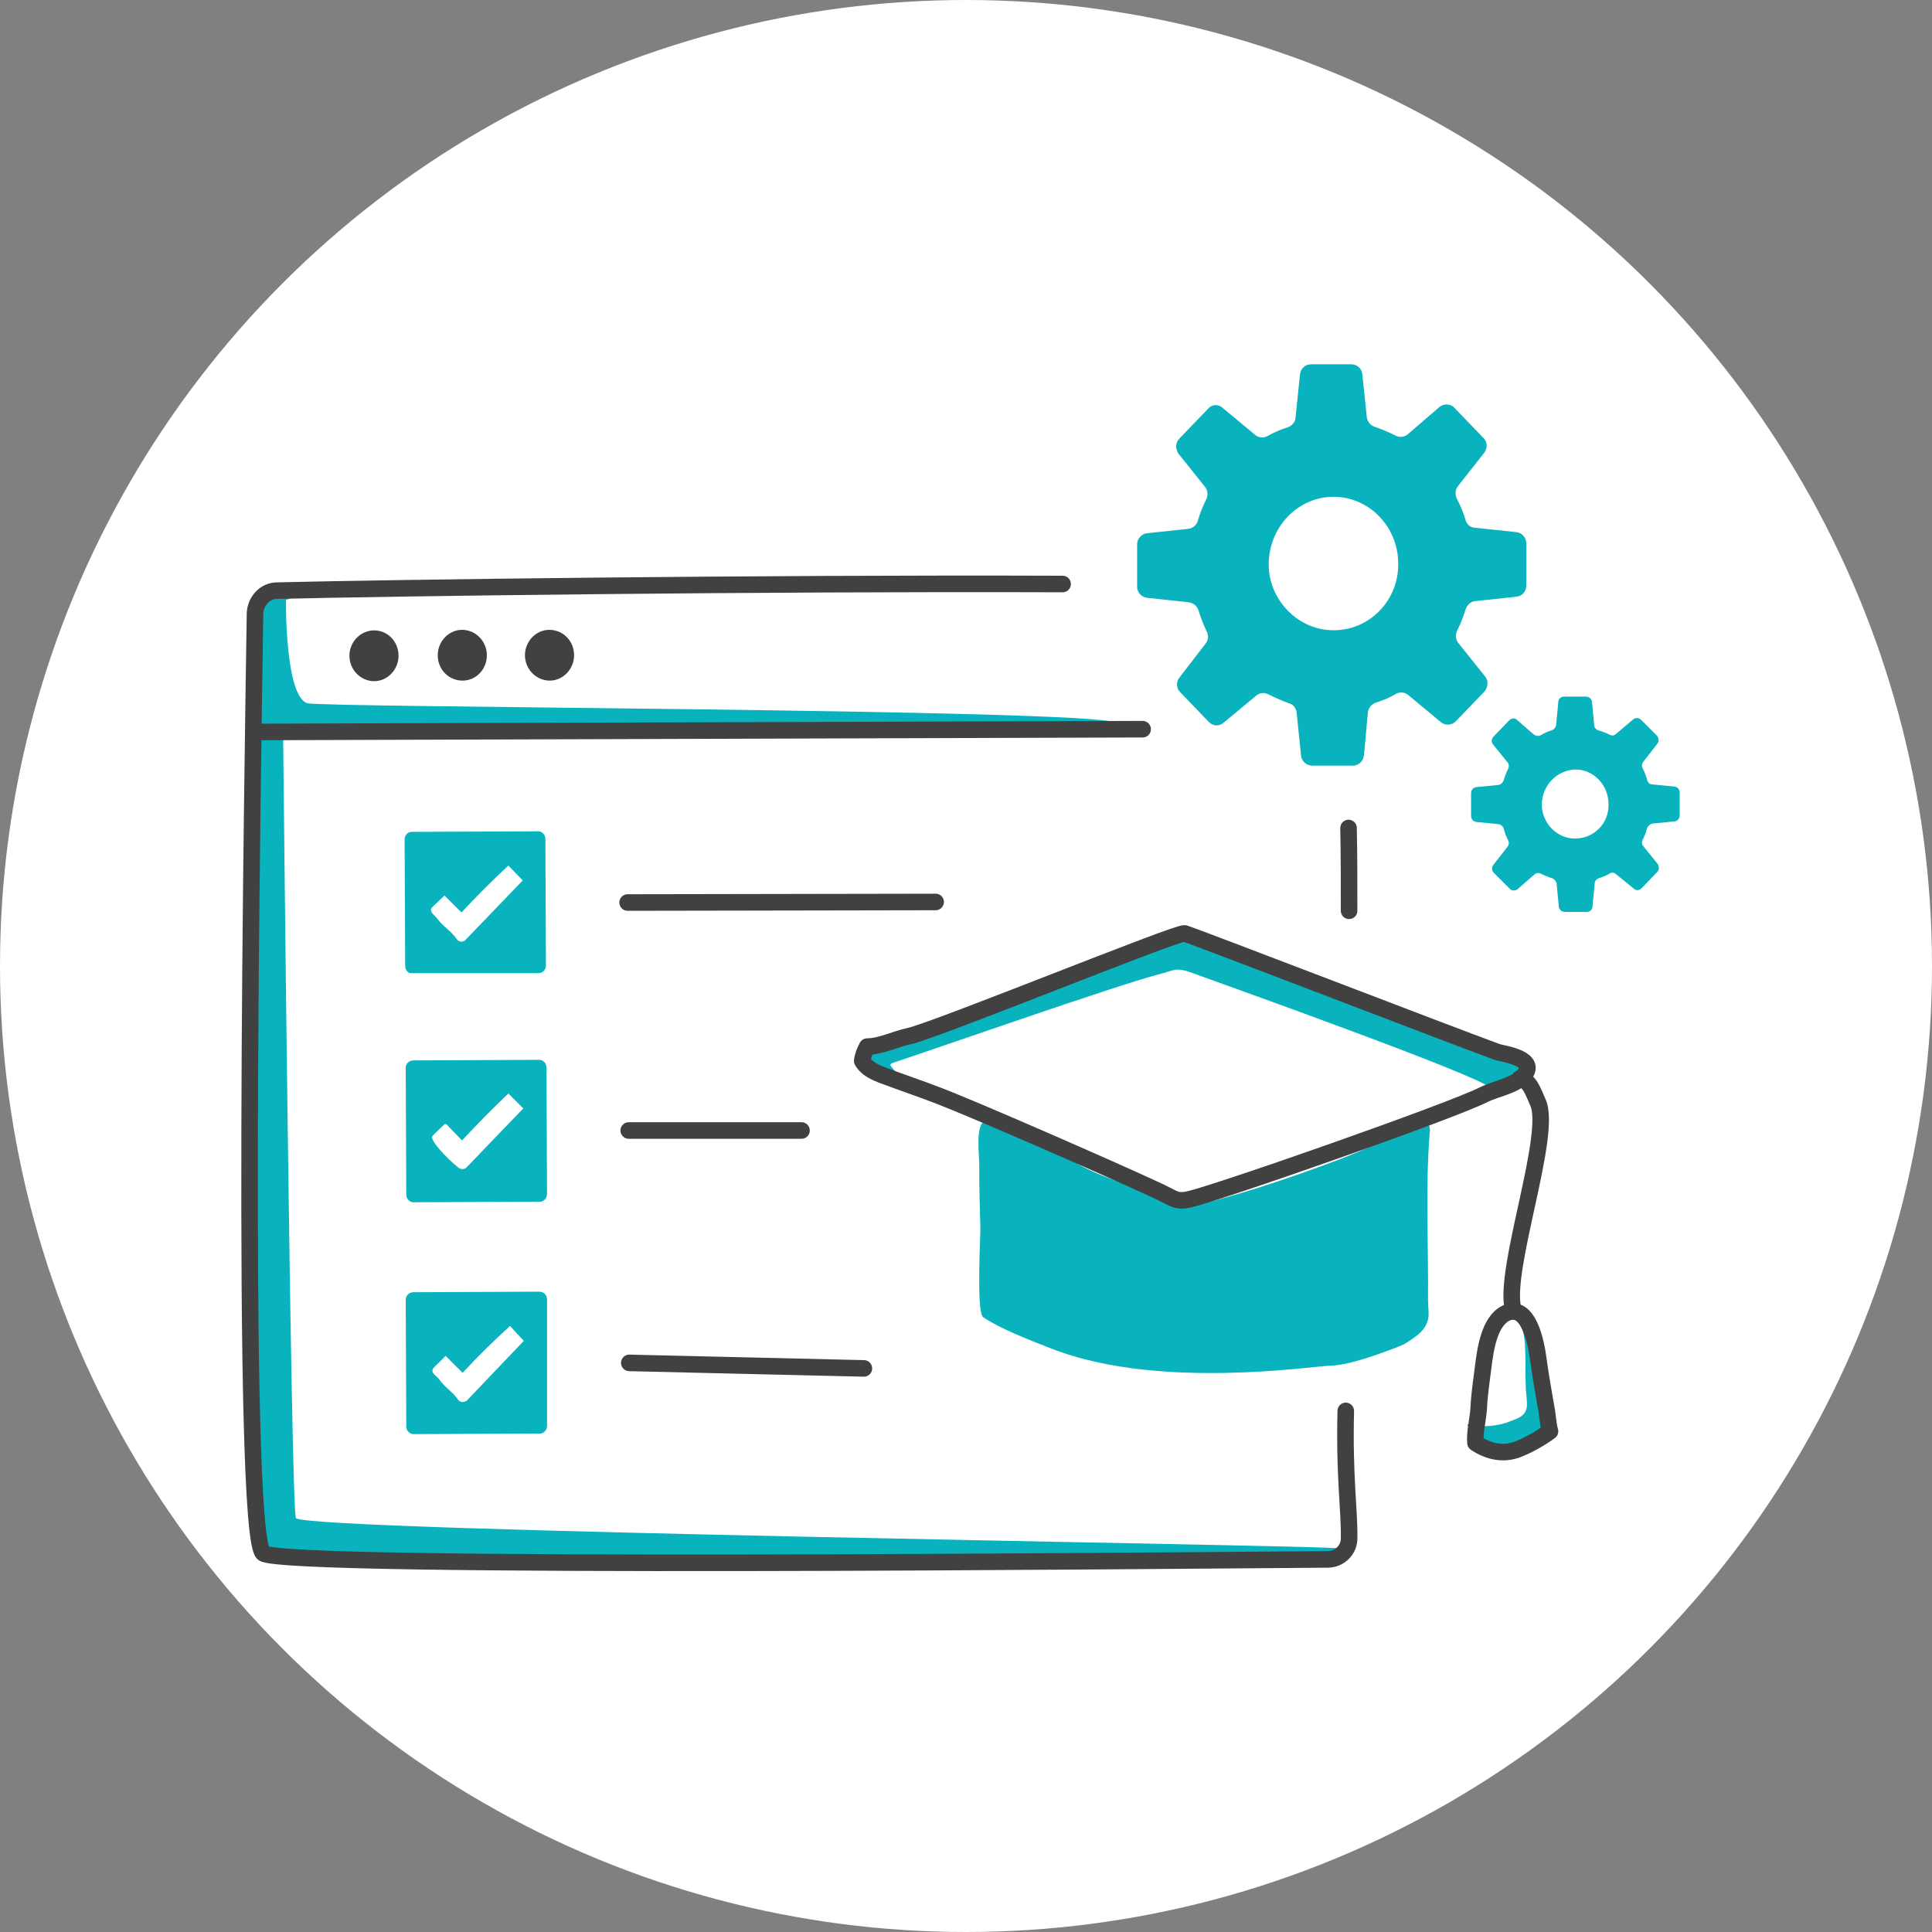 <svg width="350" height="350" viewBox="0 0 350 350" fill="none" xmlns="http://www.w3.org/2000/svg">
<rect x="0" y="0" width="350" height="350" fill="#808080" stroke="none"/>
<circle cx="175" cy="175" r="175" fill="white"/>
<path d="M51.3 134.1C51.3 134.1 52.7 272.6 53.6 275C54.5 277.4 240.1 279.9 242.5 280.5C244.8 281 243.5 283.1 236.8 283.1C230.1 283.1 59.6 281.8 54.4 281.8C49.2 281.8 46.4 283.5 46.2 275.3C46 267.2 45 180.7 45 180.7C45 180.7 45 133.6 47 133.8C48.9 134 52.4 133.8 52.4 133.8L51.3 134.1Z" fill="#08B3BE"/>
<path d="M204.3 130.6C203.7 131 203 131.2 202.3 130.9C195.8 128.4 58.1 128.2 55.7 127.4C51.6 126.2 51.8 108.7 51.8 108.7C51.8 108.7 56.8 106.9 51.4 107C46.1 107.1 46.7 118.2 46.7 118.2C46.7 118.2 45.8 130.8 46.7 132.1C47.4 133 147.5 132.5 206.2 132.1V131.1C205.533 130.967 204.9 130.8 204.3 130.6Z" fill="#08B3BE"/>
<path d="M192.5 105.8C136.9 105.6 70.7 106.5 50.2 107C48 107 46.3 108.9 46.2 111.1C45.8 136.9 43.5 278.5 47.7 281.4C52 284.3 211.3 282.7 240.7 282.5C242.7 282.4 244.4 280.8 244.4 278.7C244.5 273.7 243.5 267.5 243.8 255.6" stroke="#414141" stroke-width="3" stroke-linecap="round" stroke-linejoin="round"/>
<path d="M244.4 165C244.4 159.8 244.4 154.7 244.3 150" stroke="#414141" stroke-width="3" stroke-linecap="round" stroke-linejoin="round"/>
<path d="M46.9 132.6C48.6 132.6 146.5 132.3 207 132.1" stroke="#414141" stroke-width="3" stroke-linecap="round" stroke-linejoin="round"/>
<path d="M72.2 118.8C72.2 121.3 70.2 123.4 67.8 123.4C65.3 123.4 63.3 121.3 63.3 118.8C63.3 116.3 65.3 114.2 67.8 114.2C70.2 114.2 72.2 116.2 72.2 118.8Z" fill="#414141"/>
<path d="M88.2 118.7C88.2 121.3 86.2 123.3 83.8 123.3C81.3 123.3 79.3 121.3 79.3 118.7C79.3 116.2 81.3 114.1 83.7 114.1C86.2 114.1 88.2 116.2 88.2 118.7Z" fill="#414141"/>
<path d="M104 118.7C104 121.2 102 123.3 99.6 123.3C97.1 123.3 95.1 121.2 95.1 118.7C95.1 116.2 97.1 114.1 99.5 114.1C102 114.1 104 116.1 104 118.7Z" fill="#414141"/>
<path d="M274 238.9C275.9 238.7 276.3 242.9 276.3 244.6C276.4 246.7 276.3 248.9 276.4 251C276.4 252.2 276.7 253.6 276.6 254.9C276.3 256.6 275 256.9 273.8 257.4C271.1 258.5 268.3 258.6 265.8 258C266.2 258.9 266.3 260.1 266.9 260.9C267.9 262.1 269.9 262 271.4 261.9C273.1 261.8 278.8 261.9 279.4 259.3C280.3 255 278.3 250.6 278.2 246.4C278.1 244.7 278.2 242.7 277.6 241.2C277.3 240.2 275.3 237.1 274 238.9Z" fill="#08B3BE"/>
<path d="M273.6 195.1C273.8 194.9 274.5 195 274.7 194.8C274.8 194.8 275.6 194.3 275.6 194.2C276 194 275 193.4 275.3 193.1C275.3 193.033 275.3 193 275.3 193C275.3 193 275.333 193 275.4 193C275.466 192.867 275.533 192.733 275.6 192.6C275.266 192.267 274.933 191.967 274.6 191.7C272.7 190.4 229.3 175.4 224.9 173.3C222.3 172.1 219.2 168.7 216.6 168.5C215.3 168.4 213.3 169.6 212.1 170C209.7 170.7 207.5 171.5 205.2 172.4C200 174.5 194.6 176.3 189.3 177.8C183.1 179.6 177.1 182.3 171 184.7C167.8 186 164.5 186.9 161.4 188.5C159.9 189.2 158.5 191 157 191.5C158.1 194.4 160.7 195.2 162.9 196.2C162.7 193.4 160.2 193 161.9 192.5C168 190.5 202 178.6 209.6 176.6C212.8 175.8 212.9 175.1 216.1 176.3C223.3 178.9 267.2 194.6 269.7 196.9C269.9 196.7 273.4 195.2 273.6 195.1Z" fill="#08B3BE"/>
<path d="M256.7 203.6C254.1 204.2 251.6 205.8 249.2 207.2C245.4 209.5 216.8 219.6 214.1 218.3C208.8 215.8 200.1 213.8 195 210.7C191.9 208.9 188.9 207.4 185.7 205.9C183.9 205.1 180.6 202.5 178.6 203C176.5 203.6 177.5 209.5 177.4 211.7C177.4 215.3 177.5 218.9 177.6 222.4C177.7 222.6 176.8 237.7 178.1 238.6C180.6 240.4 186.2 242.7 191.5 244.7C210.7 251.7 237.5 247.5 241.1 247.4C244.5 247.3 249.8 245.3 253 244.1C253.466 243.9 253.933 243.7 254.4 243.5C256 242.5 258 241.3 258.6 239.4C259 238.3 258.7 236.8 258.7 235.7C258.8 225.6 258.2 215.3 259 205.3C259.2 204 258.9 203.1 256.7 203.6Z" fill="#08B3BE"/>
<path d="M156.2 192.2C157.3 194.2 160.4 194.9 162.1 195.6C165.7 196.9 169.2 198.1 172.8 199.6C182.6 203.6 208.3 214.9 211.3 216.5C212.9 217.3 213.4 217.7 215.3 217.3C220.1 216.3 263.2 201.2 268.8 198.3C270.8 197.3 274.3 196.7 275.9 195C279 191.8 272.3 190.9 271.3 190.6C262 187.2 216.9 169.8 214.6 169.1C213.3 168.8 169.4 186.7 164.7 187.7C162.3 188.2 159.5 189.6 157.1 189.6C156.7 190.3 156.3 191.3 156.2 192.2Z" stroke="#414141" stroke-width="3" stroke-linecap="round" stroke-linejoin="round"/>
<path d="M267.3 261.4C267.1 259.5 267.8 257 267.9 254.9C268 252.5 268.4 250.1 268.7 247.6C269.1 244.4 269.8 239.4 272.8 237.9C276.9 236 278.3 243.2 278.7 246.4C279.1 249.3 279.6 252.1 280.1 255C280.4 256.4 280.4 257.9 280.8 259.3C279.2 260.5 276.9 261.8 275.1 262.5C272.4 263.6 269.7 263 267.3 261.4Z" stroke="#414141" stroke-width="3" stroke-linecap="round" stroke-linejoin="round"/>
<path d="M275.299 195.4C277.099 195.6 277.799 197.9 278.599 199.7C281.299 205.4 272.299 230 274.099 237.1" stroke="#414141" stroke-width="3" stroke-linecap="round" stroke-linejoin="round"/>
<path d="M97.5 176.3H74.7C74 176.4 73.4 175.8 73.4 175L73.3 152C73.3 151.3 73.9 150.7 74.6 150.7L97.5 150.6C98.2 150.6 98.8 151.2 98.8 152L98.9 174.9C98.9 175.7 98.3 176.3 97.5 176.3Z" fill="#08B3BE"/>
<path d="M113.7 163.5L169.5 163.4" stroke="#414141" stroke-width="3" stroke-linecap="round" stroke-linejoin="round"/>
<path fill-rule="evenodd" clip-rule="evenodd" d="M303.4 148.8L299.3 149.2C298.9 149.3 298.6 149.6 298.4 150C298.2 150.733 297.933 151.433 297.6 152.1C297.4 152.5 297.4 153 297.7 153.3L300.3 156.5C300.6 157 300.6 157.6 300.2 158L297.4 160.9C297 161.3 296.4 161.4 296 161L292.8 158.4C292.5 158.1 292 158 291.7 158.2C291.033 158.6 290.333 158.9 289.6 159.1C289.2 159.3 288.9 159.6 288.9 160L288.5 164.2C288.5 164.8 288 165.2 287.5 165.2H283.5C282.9 165.2 282.5 164.8 282.4 164.3L282 160.1C281.9 159.6 281.6 159.3 281.2 159.1C280.533 158.9 279.867 158.633 279.2 158.3C278.8 158.1 278.4 158.1 278 158.4L274.9 161.1C274.5 161.4 273.8 161.4 273.5 161L270.6 158.1C270.2 157.7 270.2 157.1 270.6 156.6L273.1 153.4C273.4 153 273.4 152.6 273.2 152.2C272.867 151.533 272.6 150.833 272.4 150.1C272.3 149.7 271.9 149.4 271.5 149.3L267.4 148.9C266.9 148.8 266.5 148.4 266.5 147.8V143.7C266.5 143.1 266.9 142.7 267.4 142.6L271.5 142.2C271.9 142.1 272.2 141.8 272.4 141.4C272.6 140.667 272.867 139.967 273.2 139.3C273.4 138.9 273.4 138.4 273.1 138.1L270.5 134.9C270.1 134.4 270.2 133.8 270.6 133.4L273.4 130.5C273.8 130.1 274.4 130 274.8 130.4L277.9 133.1C278.3 133.3 278.7 133.4 279.1 133.2C279.767 132.8 280.433 132.5 281.1 132.3C281.5 132.2 281.8 131.8 281.9 131.4L282.3 127.2C282.3 126.6 282.8 126.2 283.3 126.2H287.3C287.9 126.2 288.3 126.6 288.4 127.1L288.8 131.3C288.8 131.8 289.1 132.1 289.5 132.3C290.233 132.5 290.933 132.767 291.6 133.1C292 133.3 292.4 133.3 292.7 133L295.9 130.3C296.3 130 296.9 130 297.3 130.4L300.2 133.3C300.5 133.7 300.6 134.3 300.2 134.8L297.7 138C297.4 138.4 297.4 138.9 297.6 139.2C297.933 139.867 298.2 140.567 298.4 141.3C298.5 141.8 298.9 142.1 299.3 142.1L303.4 142.5C303.9 142.6 304.3 143 304.3 143.6V147.7C304.3 148.3 303.9 148.7 303.4 148.8ZM291.4 145.7C291.4 142.2 288.7 139.4 285.4 139.4C282.1 139.5 279.4 142.2 279.3 145.7C279.3 149.1 282.1 152 285.4 151.9C288.8 151.9 291.5 149.1 291.4 145.7Z" fill="#08B3BE"/>
<path fill-rule="evenodd" clip-rule="evenodd" d="M274.7 108.1L267.2 108.9C266.4 109 265.8 109.6 265.5 110.4C265.1 111.733 264.6 113 264 114.2C263.6 115 263.7 115.9 264.2 116.5L269 122.5C269.7 123.3 269.6 124.5 268.9 125.3L263.7 130.7C263 131.4 261.8 131.5 261 130.8L255.1 125.9C254.5 125.4 253.6 125.3 252.9 125.7C251.767 126.367 250.533 126.9 249.2 127.3C248.4 127.6 247.9 128.3 247.8 129.1L247.1 136.8C247 137.9 246.1 138.7 245.1 138.7H237.7C236.7 138.7 235.8 137.9 235.7 136.9L234.9 129.1C234.8 128.3 234.3 127.6 233.5 127.4C232.233 126.933 231 126.4 229.8 125.8C229 125.4 228.2 125.5 227.6 126L221.7 130.9C220.9 131.6 219.8 131.6 219 130.8L213.8 125.4C213.1 124.7 213 123.5 213.7 122.7L218.4 116.6C218.9 116 219 115.1 218.6 114.4C218 113.133 217.5 111.833 217.1 110.5C216.8 109.7 216.1 109.2 215.3 109.1L207.8 108.3C206.8 108.2 206 107.3 206 106.3V98.6C206 97.6 206.8 96.7 207.8 96.6L215.3 95.8C216.1 95.7 216.8 95.1 217 94.3C217.4 92.967 217.9 91.7 218.5 90.5C218.9 89.7 218.8 88.8 218.3 88.2L213.5 82.2C212.9 81.3 212.9 80.2 213.7 79.4L218.9 74C219.6 73.2 220.8 73.2 221.5 73.9L227.4 78.8C228 79.3 228.9 79.4 229.6 79C230.8 78.333 232.033 77.8 233.3 77.4C234.1 77.1 234.7 76.4 234.7 75.6L235.5 67.9C235.6 66.8 236.4 66 237.5 66H244.8C245.9 66 246.7 66.8 246.8 67.8L247.6 75.5C247.7 76.4 248.3 77.1 249 77.3C250.333 77.767 251.6 78.3 252.8 78.9C253.5 79.3 254.4 79.2 255 78.7L260.8 73.7C261.6 73.1 262.8 73.1 263.5 73.9L268.7 79.3C269.5 80 269.5 81.2 268.9 82L264.1 88.1C263.6 88.7 263.6 89.6 263.9 90.3C264.567 91.567 265.1 92.867 265.5 94.2C265.7 95 266.4 95.6 267.2 95.6L274.7 96.4C275.7 96.5 276.5 97.4 276.5 98.4V106.1C276.5 107.1 275.8 108 274.7 108.1ZM253.3 102.1C253.3 95.4 248 90 241.6 90C234.7 90 229.2 96.2 229.9 103.5C230.5 109 234.9 113.5 240.3 114.1C247.4 114.9 253.4 109.2 253.3 102.1Z" fill="#08B3BE"/>
<path d="M84.3 170.3L94.7 159.5C93 157.7 93.8 158.6 92.1 156.8C89.167 159.533 86.333 162.367 83.6 165.3L80.5 162.2C80.6 162.3 78.3 164.2 78.1 164.6C77.9 165.4 78.8 165.8 79.2 166.4C80.3 167.9 81.8 168.7 82.8 170.2C83.2 170.7 83.9 170.7 84.3 170.3Z" fill="white"/>
<path d="M97.8 217.7L74.9 217.8C74.2 217.8 73.6 217.2 73.6 216.4L73.5 193.4C73.5 192.7 74.1 192.1 74.9 192.1L97.7 192C98.4 192 99 192.6 99 193.4L99.1 216.3C99.1 217.1 98.5 217.7 97.8 217.7Z" fill="#08B3BE"/>
<path d="M113.9 204.8H145.2" stroke="#414141" stroke-width="3" stroke-linecap="round" stroke-linejoin="round"/>
<path d="M84.6 211.4L94.8 200.8C93.1 199.1 93.9 199.9 92.1 198.1C89.233 200.833 86.433 203.667 83.7 206.6L80.9 203.7C80.7 203.6 80.5 203.6 80.4 203.8C79.8 204.4 78.4 205.6 78.3 205.9C78 206.7 80.8 209.7 83 211.5C83.5 211.9 84.2 211.9 84.6 211.4Z" fill="white"/>
<path d="M97.8 259.7L74.9 259.8C74.2 259.8 73.6 259.2 73.6 258.4L73.5 235.5C73.5 234.7 74.1 234.1 74.9 234.1L97.7 234C98.5 234 99.1 234.6 99.1 235.4V258.3C99.1 259.1 98.5 259.7 97.8 259.7Z" fill="#08B3BE"/>
<path d="M114 246.9L156.5 247.9" stroke="#414141" stroke-width="3" stroke-linecap="round" stroke-linejoin="round"/>
<path d="M84.6 253.7L94.9 242.9C93.3 241.2 94 242 92.4 240.2C89.4 242.933 86.533 245.767 83.8 248.7L80.7 245.6C80.8 245.7 78.5 247.7 78.4 248C78.1 248.8 79 249.2 79.5 249.8C80.5 251.3 82 252.1 83 253.6C83.4 254.1 84.1 254.1 84.6 253.7Z" fill="white"/>
</svg>
